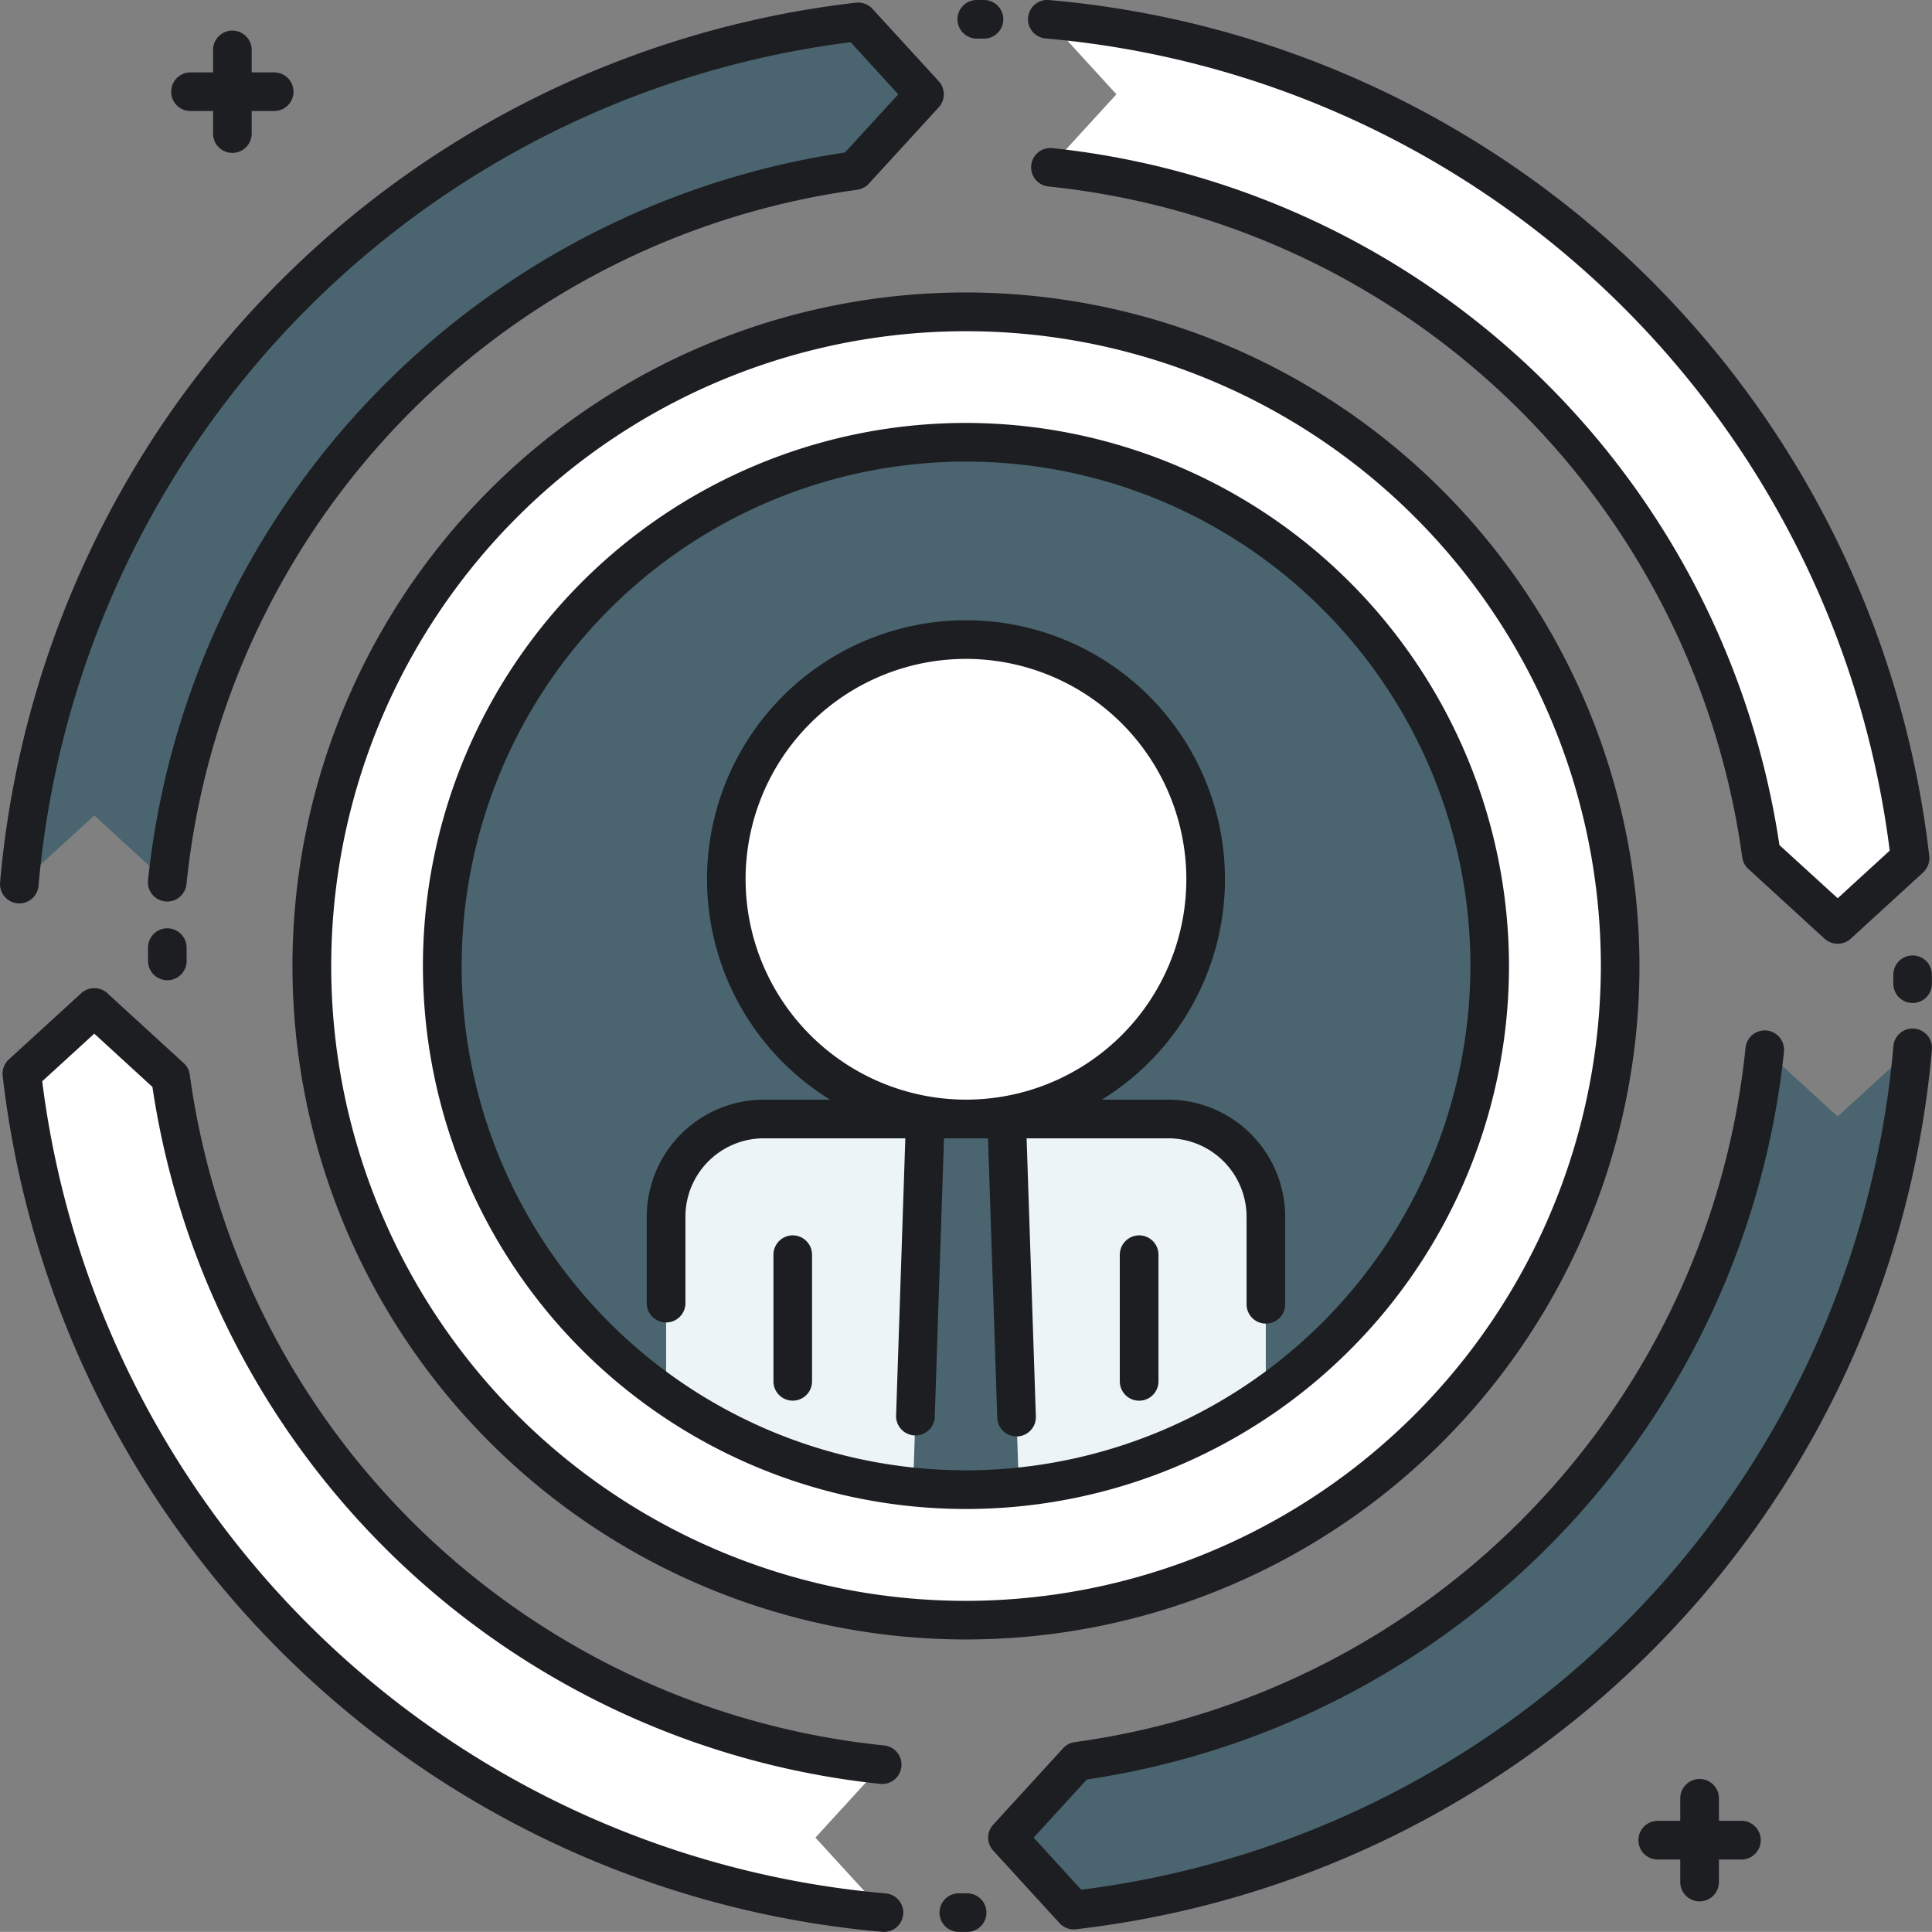 <svg xmlns="http://www.w3.org/2000/svg" viewBox="0 0 24.627 24.626"><rect x="0" y="0" width="24.627" height="24.626" fill="#808080" stroke="none"/><title>Recurso 49</title><g id="Capa_2" data-name="Capa 2"><g id="Capa_1-2" data-name="Capa 1"><path d="M14.231,1.202l-.851.93a10.242,10.242,0,0,1,9.072,8.761l.972.891.923-.845A12.113,12.113,0,0,0,13.357.246Z" fill="#fff"></path><path d="M1.202,10.395l.93.851a10.241,10.241,0,0,1,8.761-9.071l.891-.972-.845-.924A12.116,12.116,0,0,0,.246,11.27Z" fill="#4a656f"></path><path d="M10.394,23.424l.851-.93a10.241,10.241,0,0,1-9.071-8.761l-.972-.891-.923.845a12.113,12.113,0,0,0,10.99,10.693Z" fill="#fff"></path><path d="M23.425,14.232l-.93-.851a10.241,10.241,0,0,1-8.762,9.071l-.89.972.845.923a12.113,12.113,0,0,0,10.692-10.99Z" fill="#4a656f"></path><path d="M20.652,12.313a8.339,8.339,0,1,1-8.339-8.339,8.339,8.339,0,0,1,8.339,8.339" fill="#fff"></path><path d="M18.989,12.313a6.676,6.676,0,1,1-6.676-6.676,6.676,6.676,0,0,1,6.676,6.676" fill="#4a656f"></path><path d="M14.889,14.263h-5.153a1.246,1.246,0,0,0-1.245,1.246v2.277a6.668,6.668,0,0,0,7.644,0v-2.277a1.247,1.247,0,0,0-1.246-1.246" fill="#ecf4f7"></path><path d="M11.795,14.263l-.156,4.692a6.505,6.505,0,0,0,1.348,0l-.155-4.692Z" fill="#4a656f"></path><path d="M15.369,11.207a3.056,3.056,0,1,1-3.056-3.055,3.056,3.056,0,0,1,3.056,3.055" fill="#fff"></path><path d="M2.182,1.169A.246.246,0,0,1,2.429.923h.287V.636a.246.246,0,1,1,.492,0V.923h.287a.246.246,0,1,1,0,.492H3.208v.288a.246.246,0,1,1-.492,0V1.415H2.429a.245.245,0,0,1-.247-.246M22.198,23.21h-.287v-.287a.246.246,0,0,0-.493,0v.287h-.287a.246.246,0,0,0,0,.493h.287v.287a.246.246,0,1,0,.493,0v-.287h.287a.246.246,0,0,0,0-.493m-1.3-10.897a8.585,8.585,0,1,1-8.585-8.585,8.595,8.595,0,0,1,8.585,8.585m-.492,0a8.092,8.092,0,1,0-8.093,8.093,8.103,8.103,0,0,0,8.093-8.093m-1.171,0a6.922,6.922,0,1,1-6.922-6.922,6.93,6.93,0,0,1,6.922,6.922m-.492,0a6.429,6.429,0,1,0-6.43,6.429,6.437,6.437,0,0,0,6.43-6.429m-8.638,3.434a.247.247,0,0,0-.246.247v1.614a.246.246,0,0,0,.492,0V15.994a.247.247,0,0,0-.246-.247m4.416,0a.248.248,0,0,0-.247.247v1.614a.246.246,0,0,0,.493,0V15.994a.247.247,0,0,0-.246-.247m1.861-.238v1.117a.246.246,0,1,1-.492,0v-1.117a1.001,1.001,0,0,0-1-.999H13.086l.118,3.546a.246.246,0,0,1-.238.254h-.008a.246.246,0,0,1-.246-.238l-.118-3.562h-.561l-.118,3.562a.247.247,0,0,1-.493-.016l.118-3.546H9.736a1.0 1,0,0,0-.999.999v1.117a.247.247,0,0,1-.493,0v-1.117a1.495,1.495,0,0,1,1.492-1.492h.845a3.301,3.301,0,1,1,3.465,0h.844a1.494,1.494,0,0,1,1.492,1.492m-4.069-1.492a2.809,2.809,0,1,0-2.809-2.81,2.813,2.813,0,0,0,2.809,2.81M13.336.491A11.883,11.883,0,0,1,24.088,10.843l-.663.607-.743-.678a10.486,10.486,0,0,0-9.276-8.885.246.246,0,0,0-.051.489,9.957,9.957,0,0,1,8.853,8.552.243.243,0,0,0,.077.147l.973.891a.248.248,0,0,0,.333,0l.923-.845a.25.25,0,0,0,.078-.21A12.374,12.374,0,0,0,13.378.001a.246.246,0,1,0-.042.49M.225,11.515l.021.001a.247.247,0,0,0,.245-.226A11.883,11.883,0,0,1,10.843.538l.607.664-.679.742A10.487,10.487,0,0,0,1.887,11.22a.246.246,0,0,0,.49.051,9.953,9.953,0,0,1,8.551-8.852.252.252,0,0,0,.147-.078l.891-.973a.247.247,0,0,0,0-.333L11.121.113a.246.246,0,0,0-.209-.079A12.374,12.374,0,0,0,.001,11.248a.247.247,0,0,0,.224.267M11.29,24.135A11.882,11.882,0,0,1,.538,13.783l.664-.607.741.679a10.486,10.486,0,0,0,9.277,8.884.246.246,0,1,0,.05-.49,9.953,9.953,0,0,1-8.851-8.551.242.242,0,0,0-.078-.147l-.973-.891a.246.246,0,0,0-.332,0l-.924.845a.25.25,0,0,0-.078.21,12.374,12.374,0,0,0,11.214,10.91l.021.001a.246.246,0,0,0,.021-.491M24.401,13.112a.244.244,0,0,0-.266.224A11.882,11.882,0,0,1,13.783,24.088l-.607-.664.678-.741a10.486,10.486,0,0,0,8.886-9.277.246.246,0,0,0-.49-.05,9.953,9.953,0,0,1-8.552,8.851.247.247,0,0,0-.147.078l-.89.973a.244.244,0,0,0,0,.332l.845.924a.245.245,0,0,0,.181.08l.028-.002A12.375,12.375,0,0,0,24.626,13.378a.246.246,0,0,0-.225-.266M2.133,11.833a.246.246,0,0,0-.246.246v.17a.246.246,0,1,0,.492,0v-.17a.247.247,0,0,0-.246-.246M12.451.492h.092A.246.246,0,1,0,12.543,0h-.092a.246.246,0,1,0,0,.492M24.38,12.179a.246.246,0,0,0-.246.246v.114a.246.246,0,0,0,.492,0v-.114a.246.246,0,0,0-.246-.246m-12.052,11.955h-.106a.246.246,0,1,0,0,.492h.106a.246.246,0,0,0,0-.492" fill="#1d1e22"></path></g></g></svg>